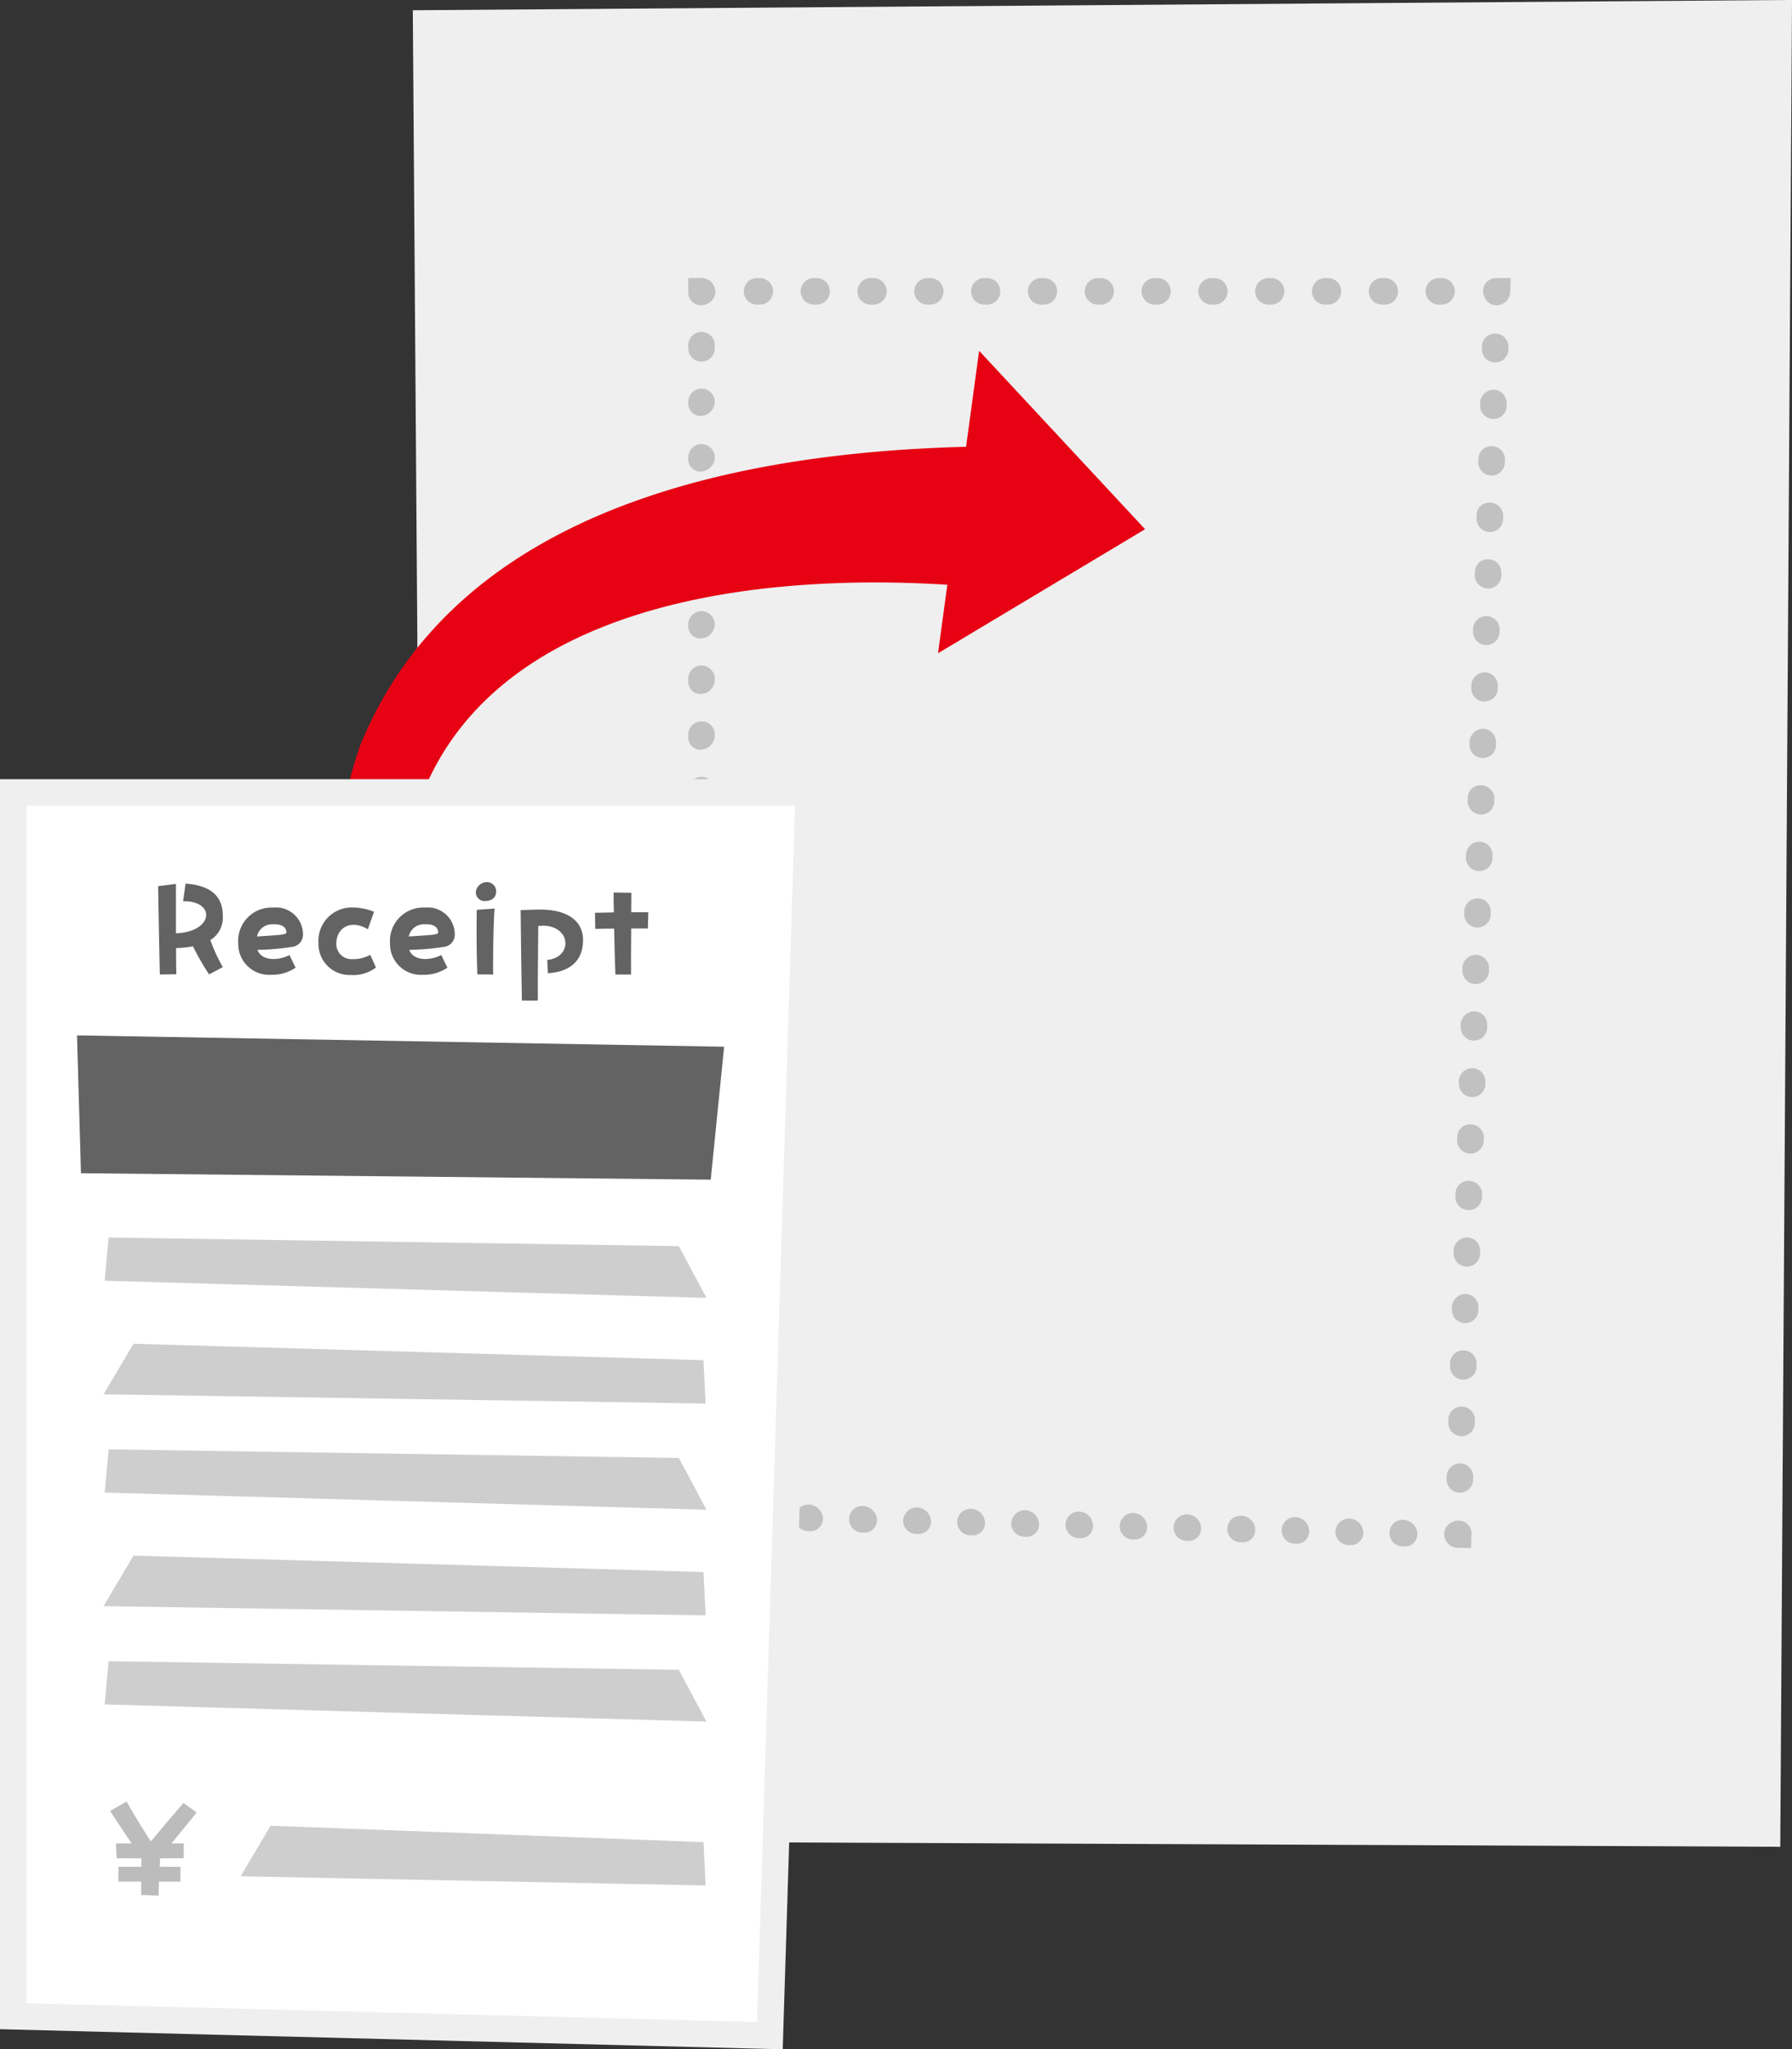 <svg xmlns="http://www.w3.org/2000/svg" width="90.702" height="103.67" viewBox="0 0 90.702 103.67">
  <rect x="0" y="0" width="90.702" height="103.67" fill="#333333" stroke="none"/>
  <g id="img_howto_post1" transform="translate(-1659.747 -499.527)">
    <path id="パス_222" data-name="パス 222" d="M1744.519,592.952l-68.546-.3-.668-92.607,69.809-.52Z" transform="translate(5.336 0)" fill="#efefef"/>
    <g id="グループ_218" data-name="グループ 218" transform="translate(1694.583 513.594)">
      <path id="パス_223" data-name="パス 223" d="M1715.54,558.2l-.671-.013a.7.7,0,0,1-.69-.686.66.66,0,0,1,.422-.622.475.475,0,0,1,.3-.067.643.643,0,0,1,.658.65Z" transform="translate(-1675.916 -493.951)" fill="#c1c1c1"/>
      <path id="パス_224" data-name="パス 224" d="M1721.3,558.34h-.021l-.129,0a.672.672,0,0,1-.651-.692.653.653,0,0,1,.693-.651.731.731,0,0,1,.715.694A.621.621,0,0,1,1721.3,558.34Zm-2.734-.07h-.013l-.132,0a.672.672,0,0,1-.658-.685.689.689,0,0,1,.685-.658.73.73,0,0,1,.724.685A.621.621,0,0,1,1718.565,558.271Zm-2.736-.07h-.021l-.13,0a.672.672,0,0,1,.021-1.343h.022a.729.729,0,0,1,.714.693A.621.621,0,0,1,1715.829,558.2Zm-2.734-.071h-.013l-.132,0a.672.672,0,0,1-.658-.685.665.665,0,0,1,.685-.658.731.731,0,0,1,.724.686A.621.621,0,0,1,1713.1,558.13Zm-2.737-.07h-.02l-.13,0a.672.672,0,0,1,.021-1.343h.02a.732.732,0,0,1,.716.694A.621.621,0,0,1,1710.358,558.06Zm-2.734-.07h-.012l-.132,0a.672.672,0,0,1,.026-1.343.729.729,0,0,1,.724.685A.62.62,0,0,1,1707.624,557.99Zm-2.736-.07h-.02l-.131,0a.672.672,0,0,1,.02-1.343h.021a.728.728,0,0,1,.714.693A.619.619,0,0,1,1704.888,557.92Zm-2.734-.071h-.02l-.13,0a.674.674,0,0,1-.653-.692.7.7,0,0,1,.692-.651.732.732,0,0,1,.717.694A.62.62,0,0,1,1702.154,557.849Zm-2.736-.071h-.014l-.13,0a.671.671,0,0,1-.658-.683.678.678,0,0,1,.685-.659.731.731,0,0,1,.723.686A.618.618,0,0,1,1699.419,557.778Zm-2.734-.068h-.02l-.132,0a.673.673,0,0,1-.651-.692.7.7,0,0,1,.692-.651.731.731,0,0,1,.717.693A.622.622,0,0,1,1696.684,557.709Zm-2.735-.071h-.014l-.13,0a.672.672,0,0,1-.658-.685.653.653,0,0,1,.685-.658.73.73,0,0,1,.722.686A.619.619,0,0,1,1693.949,557.638Zm-2.735-.07h-.02l-.132,0a.673.673,0,0,1-.651-.692.661.661,0,0,1,.692-.651.732.732,0,0,1,.717.694A.622.622,0,0,1,1691.214,557.568Zm-2.737-.071h-.012l-.13,0a.672.672,0,0,1,.027-1.343.732.732,0,0,1,.722.686A.619.619,0,0,1,1688.477,557.5Z" transform="translate(-1685.005 -494.176)" fill="#c1c1c1"/>
      <path id="パス_225" data-name="パス 225" d="M1686.425,557.454h-.026l-.712-.029v-.645a.7.7,0,0,1,.672-.705.658.658,0,0,1,.634.42.633.633,0,0,1,.07.312A.645.645,0,0,1,1686.425,557.454Z" transform="translate(-1685.687 -494.201)" fill="#c1c1c1"/>
      <path id="パス_226" data-name="パス 226" d="M1686.359,569.737a.617.617,0,0,1-.672-.6V569a.672.672,0,0,1,1.343,0A.732.732,0,0,1,1686.359,569.737Zm0-2.815a.617.617,0,0,1-.672-.6v-.134a.672.672,0,0,1,1.343,0A.731.731,0,0,1,1686.359,566.922Zm0-2.813a.616.616,0,0,1-.672-.6v-.133a.672.672,0,1,1,1.343,0A.731.731,0,0,1,1686.359,564.109Zm0-2.814a.617.617,0,0,1-.672-.6v-.134a.672.672,0,1,1,1.343,0A.732.732,0,0,1,1686.359,561.3Zm0-2.815a.617.617,0,0,1-.672-.6v-.134a.672.672,0,0,1,1.343,0A.731.731,0,0,1,1686.359,558.48Zm0-2.813a.617.617,0,0,1-.672-.6v-.133a.672.672,0,0,1,1.343,0A.731.731,0,0,1,1686.359,555.667Zm0-2.814a.617.617,0,0,1-.672-.606v-.133a.672.672,0,1,1,1.343,0A.732.732,0,0,1,1686.359,552.853Zm0-2.815a.616.616,0,0,1-.672-.6V549.3a.672.672,0,1,1,1.343,0A.731.731,0,0,1,1686.359,550.039Zm0-2.746a.671.671,0,0,1-.672-.671v-.134a.672.672,0,1,1,1.343,0v.134A.672.672,0,0,1,1686.359,547.292Zm0-2.813a.671.671,0,0,1-.672-.672v-.134a.672.672,0,1,1,1.343,0v.134A.672.672,0,0,1,1686.359,544.479Zm0-2.882a.617.617,0,0,1-.672-.6v-.134a.672.672,0,0,1,1.343,0A.731.731,0,0,1,1686.359,541.6Zm0-2.813a.617.617,0,0,1-.672-.6v-.134a.672.672,0,1,1,1.343,0A.731.731,0,0,1,1686.359,538.783Zm0-2.746a.671.671,0,0,1-.672-.671v-.134a.672.672,0,1,1,1.343,0v.134A.672.672,0,0,1,1686.359,536.037Zm0-2.882a.617.617,0,0,1-.672-.6v-.134a.672.672,0,1,1,1.343,0A.731.731,0,0,1,1686.359,533.155Zm0-2.814a.617.617,0,0,1-.672-.6V529.6a.672.672,0,1,1,1.343,0A.732.732,0,0,1,1686.359,530.342Zm0-2.813a.617.617,0,0,1-.672-.6v-.134a.672.672,0,0,1,1.343,0A.732.732,0,0,1,1686.359,527.528Zm0-2.748a.67.67,0,0,1-.672-.671v-.134a.672.672,0,0,1,1.343,0v.134A.671.671,0,0,1,1686.359,524.78Zm0-2.881a.617.617,0,0,1-.672-.6v-.134a.672.672,0,1,1,1.343,0A.732.732,0,0,1,1686.359,521.9Zm0-2.813a.617.617,0,0,1-.672-.606v-.133a.672.672,0,0,1,1.343,0A.732.732,0,0,1,1686.359,519.086Zm0-2.815a.616.616,0,0,1-.672-.6v-.133a.672.672,0,0,1,1.343,0A.731.731,0,0,1,1686.359,516.272Zm0-2.746a.671.671,0,0,1-.672-.671v-.134a.672.672,0,1,1,1.343,0v.134A.672.672,0,0,1,1686.359,513.525Z" transform="translate(-1685.687 -509.3)" fill="#c1c1c1"/>
      <path id="パス_227" data-name="パス 227" d="M1686.359,511.379a.642.642,0,0,1-.672-.638V510h.672a.7.7,0,0,1,.7.671.66.66,0,0,1-.41.63A.629.629,0,0,1,1686.359,511.379Z" transform="translate(-1685.687 -510.002)" fill="#c1c1c1"/>
      <path id="パス_228" data-name="パス 228" d="M1723.1,511.345h-.136a.671.671,0,0,1,0-1.343h.136a.671.671,0,1,1,0,1.343Zm-2.875,0h-.137a.671.671,0,0,1,0-1.343h.137a.671.671,0,0,1,0,1.343Zm-2.877,0h-.137a.671.671,0,0,1,0-1.343h.137a.671.671,0,1,1,0,1.343Zm-2.876,0h-.136a.671.671,0,1,1,0-1.343h.136a.671.671,0,0,1,0,1.343Zm-2.875,0h-.137a.671.671,0,0,1,0-1.343h.137a.671.671,0,1,1,0,1.343Zm-2.876,0h-.136a.671.671,0,1,1,0-1.343h.136a.671.671,0,0,1,0,1.343Zm-2.875,0h-.137a.671.671,0,0,1,0-1.343h.137a.671.671,0,0,1,0,1.343Zm-2.876,0h-.137a.671.671,0,1,1,0-1.343h.137a.671.671,0,0,1,0,1.343Zm-2.877,0h-.136a.671.671,0,0,1,0-1.343h.136a.671.671,0,1,1,0,1.343Zm-2.875,0h-.137a.671.671,0,1,1,0-1.343h.137a.671.671,0,0,1,0,1.343Zm-2.876,0h-.136a.671.671,0,0,1,0-1.343h.136a.671.671,0,0,1,0,1.343Zm-2.875,0h-.137a.671.671,0,1,1,0-1.343h.137a.671.671,0,0,1,0,1.343Zm-2.876,0h-.137a.671.671,0,1,1,0-1.343h.137a.671.671,0,1,1,0,1.343Z" transform="translate(-1684.971 -510.002)" fill="#c1c1c1"/>
      <path id="パス_229" data-name="パス 229" d="M1716.343,511.379h-.024a.663.663,0,0,1-.611-.426.663.663,0,0,1,.572-.951h.766l-.027.7A.7.7,0,0,1,1716.343,511.379Z" transform="translate(-1675.414 -510.002)" fill="#c1c1c1"/>
      <path id="パス_230" data-name="パス 230" d="M1714.939,570.733h-.027a.673.673,0,0,1-.645-.7l.005-.134a.671.671,0,0,1,.671-.646h.026a.674.674,0,0,1,.646.7l-.005.134A.673.673,0,0,1,1714.939,570.733Zm.09-2.858h-.02a.672.672,0,0,1-.651-.692l0-.136a.672.672,0,1,1,1.343.039l0,.137A.672.672,0,0,1,1715.029,567.875Zm.089-2.859h-.019a.673.673,0,0,1-.653-.692l0-.136a.658.658,0,0,1,.691-.653.672.672,0,0,1,.651.692l0,.137A.671.671,0,0,1,1715.117,565.016Zm.09-2.859h-.02a.672.672,0,0,1-.651-.692l0-.136a.709.709,0,0,1,.69-.651.671.671,0,0,1,.653.69l0,.137A.673.673,0,0,1,1715.207,562.157Zm.088-2.859h-.019a.672.672,0,0,1-.653-.69l0-.137a.689.689,0,0,1,.692-.651.671.671,0,0,1,.651.69l0,.137A.672.672,0,0,1,1715.3,559.3Zm.09-2.859h-.027a.671.671,0,0,1-.645-.7l.005-.136a.66.66,0,0,1,.7-.645.673.673,0,0,1,.646.7l-.005.136A.673.673,0,0,1,1715.386,556.439Zm.088-2.858h-.027a.672.672,0,0,1-.645-.7l.006-.137a.653.653,0,0,1,.7-.645.673.673,0,0,1,.646.7l-.005.137A.672.672,0,0,1,1715.474,553.581Zm.09-2.859h-.019a.672.672,0,0,1-.653-.69l0-.137a.672.672,0,0,1,1.343.04l0,.136A.67.67,0,0,1,1715.564,550.722Zm.09-2.858h-.02a.674.674,0,0,1-.651-.692l0-.137a.7.7,0,0,1,.69-.651.672.672,0,0,1,.653.691l0,.136A.674.674,0,0,1,1715.655,547.864Zm.088-2.859h-.019a.674.674,0,0,1-.653-.692l0-.136a.68.68,0,0,1,.692-.651.672.672,0,0,1,.651.69l0,.136A.672.672,0,0,1,1715.743,545Zm.09-2.859h-.02a.672.672,0,0,1-.651-.69l0-.137a.683.683,0,0,1,.69-.651.673.673,0,0,1,.653.69l0,.137A.672.672,0,0,1,1715.833,542.146Zm.089-2.859h-.027a.672.672,0,0,1-.645-.7l.006-.136a.671.671,0,0,1,.671-.646h.026a.673.673,0,0,1,.646.7l-.005.136A.672.672,0,0,1,1715.922,539.287Zm.088-2.859h-.025a.674.674,0,0,1-.646-.7l.005-.135a.637.637,0,0,1,.7-.645.672.672,0,0,1,.645.7l-.005.136A.671.671,0,0,1,1716.01,536.428Zm.092-2.858h-.02a.672.672,0,0,1-.651-.692l0-.136a.7.7,0,0,1,.69-.653.674.674,0,0,1,.653.692l0,.137A.672.672,0,0,1,1716.1,533.57Zm.089-2.859h-.019a.673.673,0,0,1-.653-.692l0-.136a.7.7,0,0,1,.692-.651.672.672,0,0,1,.651.692l0,.136A.671.671,0,0,1,1716.19,530.711Zm.09-2.858h-.02a.673.673,0,0,1-.651-.692l0-.137a.672.672,0,0,1,1.343.04l0,.136A.673.673,0,0,1,1716.28,527.853Zm.089-2.859h-.02a.672.672,0,0,1-.651-.691l0-.136a.66.66,0,0,1,.692-.653.674.674,0,0,1,.651.692l0,.136A.672.672,0,0,1,1716.369,524.994Zm.088-2.859h-.025a.672.672,0,0,1-.646-.7l.005-.136a.629.629,0,0,1,.7-.645.672.672,0,0,1,.645.7l-.005.136A.672.672,0,0,1,1716.457,522.135Zm.09-2.859h-.027a.672.672,0,0,1-.645-.7l.005-.136a.652.652,0,0,1,.7-.646.673.673,0,0,1,.646.7l-.005.137A.673.673,0,0,1,1716.547,519.275Zm.09-2.858h-.019a.674.674,0,0,1-.653-.692l0-.136a.693.693,0,0,1,.692-.652.674.674,0,0,1,.651.692l0,.136A.672.672,0,0,1,1716.637,516.418Zm.09-2.859h-.02a.672.672,0,0,1-.651-.69l0-.137a.672.672,0,0,1,1.343.039l0,.137A.672.672,0,0,1,1716.727,513.559Z" transform="translate(-1675.886 -509.289)" fill="#c1c1c1"/>
    </g>
    <g id="グループ_219" data-name="グループ 219" transform="translate(1676.862 517.276)">
      <path id="パス_231" data-name="パス 231" d="M1695.1,528.042l2.08-15.3,8.4,9.025Z" transform="translate(-1664.737 -512.744)" fill="#e60113"/>
      <path id="パス_232" data-name="パス 232" d="M1706.611,523.637c-11.237-1.307-28.662-.158-30.775,13.73l-3.345-.321a20.6,20.6,0,0,1,1.109-5.56c5.267-12.954,21.361-15.252,33.715-15.146l-.7,7.3Z" transform="translate(-1672.491 -511.512)" fill="#e60113"/>
    </g>
    <g id="グループ_224" data-name="グループ 224" transform="translate(1659.747 538.946)">
      <g id="グループ_220" data-name="グループ 220">
        <path id="パス_233" data-name="パス 233" d="M1698.542,592.27l-38.294-.984V529.38h40.262Z" transform="translate(-1659.576 -528.709)" fill="#fff"/>
        <path id="パス_234" data-name="パス 234" d="M1699.364,593.131l-39.617-1.018V528.88h41.626ZM1661.09,590.8l36.973.95,1.926-61.53h-38.9Z" transform="translate(-1659.747 -528.88)" fill="#efefef"/>
      </g>
      <g id="グループ_223" data-name="グループ 223" transform="translate(3.896 5.205)">
        <path id="パス_235" data-name="パス 235" d="M1694.727,545.828l-31.876-.326-.2-6.972,32.753.573Z" transform="translate(-1662.649 -530.776)" fill="#636363"/>
        <path id="パス_236" data-name="パス 236" d="M1692.753,546.579l-28.86-.435-.2,2.185,30.462.87Z" transform="translate(-1662.291 -528.165)" fill="#cecece"/>
        <path id="パス_237" data-name="パス 237" d="M1665.164,550.146l28.851.831.106,2.192-30.471-.466Z" transform="translate(-1662.304 -526.792)" fill="#cecece"/>
        <path id="パス_238" data-name="パス 238" d="M1692.753,554.559l-28.86-.435-.2,2.185,30.462.87Z" transform="translate(-1662.291 -525.428)" fill="#cecece"/>
        <path id="パス_239" data-name="パス 239" d="M1665.164,558.126l28.851.831.106,2.192-30.471-.466Z" transform="translate(-1662.304 -524.055)" fill="#cecece"/>
        <path id="パス_240" data-name="パス 240" d="M1692.753,562.539l-28.86-.435-.2,2.185,30.462.87Z" transform="translate(-1662.291 -522.691)" fill="#cecece"/>
        <path id="パス_241" data-name="パス 241" d="M1670.331,568.3l21.913.831.106,2.192-23.532-.466Z" transform="translate(-1660.532 -520.565)" fill="#cecece"/>
        <g id="グループ_221" data-name="グループ 221" transform="translate(4.109)">
          <path id="パス_242" data-name="パス 242" d="M1668.35,535.669a8.409,8.409,0,0,0,.631,1.367l-.694.368a12.5,12.5,0,0,1-.815-1.417,6.138,6.138,0,0,1-.857.086c0,.552.006.971.015,1.324l-.837.013c-.028-1.175-.071-3.463-.085-4.469l.9-.114v2.5c1.041-.043,1.53-.51,1.53-.936,0-.368-.411-.708-1.168-.686l.127-.893c1.452.106,1.884.787,1.884,1.637A1.34,1.34,0,0,1,1668.35,535.669Z" transform="translate(-1665.708 -532.736)" fill="#636363"/>
          <path id="パス_243" data-name="パス 243" d="M1671.432,535.706a12.719,12.719,0,0,1-1.735.149c.227.588,1.077.545,1.622.262l.312.638a2.092,2.092,0,0,1-1.183.361h-.063a1.564,1.564,0,0,1-1.659-1.53v-.078a1.689,1.689,0,0,1,1.778-1.793,1.366,1.366,0,0,1,1.5,1.354A.62.62,0,0,1,1671.432,535.706Zm-.864-.588c.481-.035.6-.063.595-.156-.015-.346-.389-.418-.666-.4a.778.778,0,0,0-.822.616C1670.065,535.154,1670.356,535.133,1670.569,535.118Z" transform="translate(-1664.673 -532.427)" fill="#636363"/>
          <path id="パス_244" data-name="パス 244" d="M1671.75,535.511a1.689,1.689,0,0,1,1.757-1.8,2.9,2.9,0,0,1,1.055.219l-.312.886c-.85-.525-1.594-.086-1.594.716a.759.759,0,0,0,.793.792,1.749,1.749,0,0,0,.921-.219l.29.645a1.9,1.9,0,0,1-1.275.376A1.572,1.572,0,0,1,1671.75,535.511Z" transform="translate(-1663.636 -532.428)" fill="#636363"/>
          <path id="パス_245" data-name="パス 245" d="M1677.152,535.706a12.724,12.724,0,0,1-1.735.149c.227.588,1.077.545,1.622.262l.312.638a2.093,2.093,0,0,1-1.183.361h-.063a1.563,1.563,0,0,1-1.659-1.53v-.078a1.688,1.688,0,0,1,1.778-1.793,1.364,1.364,0,0,1,1.5,1.354A.619.619,0,0,1,1677.152,535.706Zm-.864-.588c.481-.035.6-.063.595-.156-.015-.346-.389-.418-.666-.4a.778.778,0,0,0-.822.616C1675.785,535.154,1676.075,535.133,1676.288,535.118Z" transform="translate(-1662.711 -532.427)" fill="#636363"/>
          <path id="パス_246" data-name="パス 246" d="M1677.681,533.288a.48.48,0,0,1,.1-.291.561.561,0,0,1,.446-.24.465.465,0,0,1,.482.481c0,.291-.22.475-.553.475A.44.44,0,0,1,1677.681,533.288Zm.078,4.136c-.036-.857-.05-2.287-.03-3.266l.9-.063c-.051.644-.086,2.423-.071,3.336Z" transform="translate(-1661.602 -532.756)" fill="#636363"/>
          <path id="パス_247" data-name="パス 247" d="M1680.368,533.79c1.4,0,2.161.595,2.161,1.538,0,.758-.346,1.586-1.778,1.685l-.035-.673c.645-.071.92-.461.92-.857,0-.432-.41-.878-1.125-.878-.071,0-.177.007-.249.013-.013,1.332-.028,2.842-.021,3.776h-.807c-.028-1.36-.05-3.2-.064-4.577l.9-.028Z" transform="translate(-1661.023 -532.401)" fill="#636363"/>
          <path id="パス_248" data-name="パス 248" d="M1684.006,534.967c-.008.815-.015,1.587-.008,2.33h-.792c-.03-.693-.05-1.523-.064-2.323-.4,0-.766.008-.956.015l-.014-.815.956-.02c-.008-.354-.015-.7-.015-1.007l.9.015c0,.333-.007.658-.007.984h.864l-.021.822Z" transform="translate(-1660.062 -532.622)" fill="#636363"/>
        </g>
        <g id="グループ_222" data-name="グループ 222" transform="translate(1.677 46.51)">
          <path id="パス_249" data-name="パス 249" d="M1666.426,570.264c0,.137-.015.281-.019.424l1.051.008v.749c-.4,0-.75,0-1.089,0-.007.246-.013.475-.012.7l-.886-.025,0-.678c-.36,0-.728,0-1.154,0v-.751c.425,0,.8,0,1.16,0,0-.144,0-.289.005-.426-.4,0-.815,0-1.256-.005l-.03-.751h.794c-.395-.573-.755-1.124-1.093-1.638l.829-.482c.377.653.8,1.358,1.234,2.019.7-.846,1.067-1.268,1.648-1.945l.671.481c-.471.585-.844,1.037-1.277,1.564.2,0,.411,0,.621,0v.749C1667.211,570.264,1666.815,570.26,1666.426,570.264Z" transform="translate(-1663.897 -567.389)" fill="#bcbcbc"/>
        </g>
      </g>
    </g>
  </g>
</svg>
